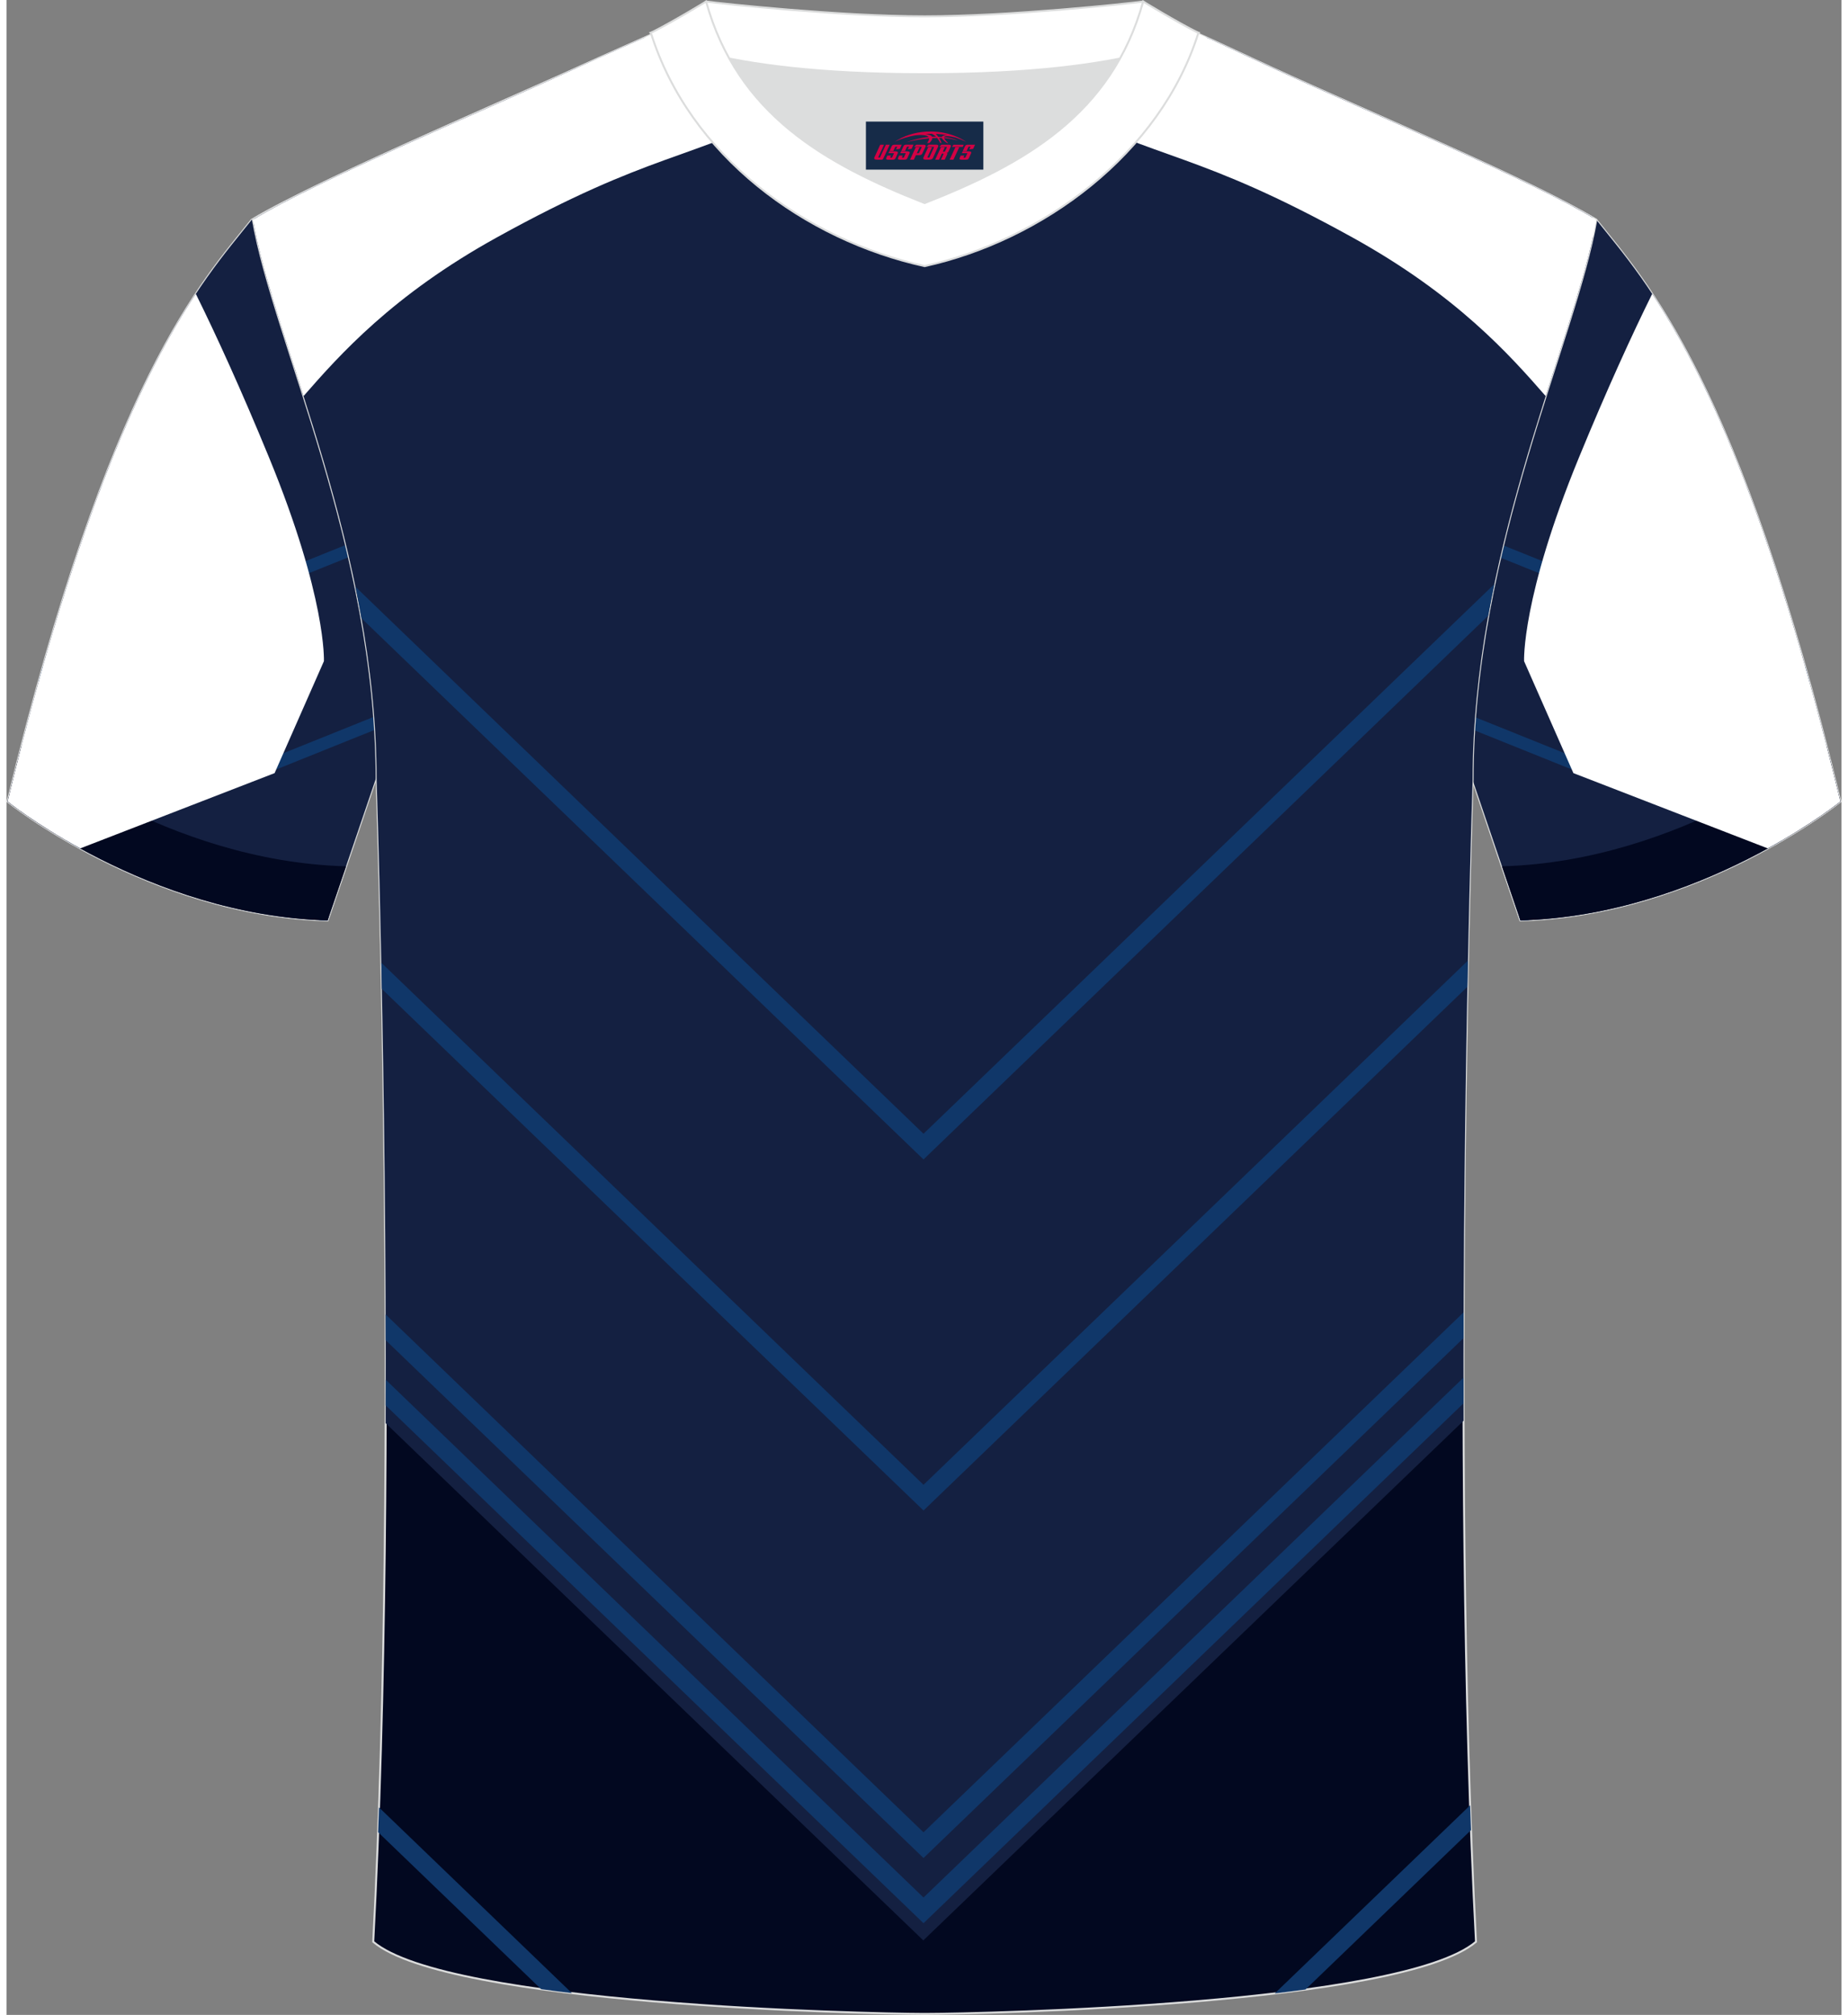 <?xml version="1.0" encoding="utf-8"?>
<!-- Generator: Adobe Illustrator 24.0.1, SVG Export Plug-In . SVG Version: 6.00 Build 0)  -->
<svg xmlns="http://www.w3.org/2000/svg" xmlns:xlink="http://www.w3.org/1999/xlink" version="1.1" x="0px" y="0px" width="378px" height="412px" viewBox="0 0 375.02 411.65" enable-background="new 0 0 375.02 411.65" xml:space="preserve">

<rect x="0" y="0" width="375.02" height="411.65" fill="#808080" stroke="none"/>

<g id="画板的参考线">

</g>

<g id="图层_1">

	

		<path fill-rule="evenodd" clip-rule="evenodd" fill="#142041" stroke="#DCDDDD" stroke-width="0.4" stroke-miterlimit="22.926" d="    M50.12,44.9C40.01,57.64,21.12,77.16,0.22,163.76c0,0,28.83,23.26,65.4,24.28c0,0,7.08-20.72,9.77-28.7    c20.32-59.67,9.12-110.28,80.92-146.2c2.57-1.28,7.2-1.87,6.18-3.44c-5.31-8.22-13.03-7.46-17.61-6.01    c-9.52,3.36-3.11-1.18-12.45,3.1C110.76,16.76,63.63,36.69,50.12,44.9z"/>

	<g>

		<g>

			<path fill-rule="evenodd" clip-rule="evenodd" fill="#142041" d="M104.49,19.26l25.55,10.37C87.1,63.89,92.78,108.3,75.39,159.35      c-2.7,7.98-9.77,28.7-9.77,28.7c-36.57-1.02-65.4-24.28-65.4-24.28C21.12,77.16,40.01,57.64,50.12,44.9      C59.13,39.42,83.1,28.73,104.49,19.26z"/>

			<path fill-rule="evenodd" clip-rule="evenodd" fill="#103769" d="M7.41,136.23l81.96-32.95c-0.23,1-0.45,2-0.67,3.01L6.55,139.31      C6.83,138.27,7.12,137.25,7.41,136.23z"/>

			<path fill-rule="evenodd" clip-rule="evenodd" fill="#103769" d="M12.2,171.72l67.72-27.22c-0.28,1.02-0.56,2.05-0.86,3.08      l-64.03,25.74C14.04,172.78,13.1,172.25,12.2,171.72z"/>

			<path fill-rule="evenodd" clip-rule="evenodd" fill="#103769" d="M65.92,187.17l-2.02,0.81c0.57,0.03,1.15,0.05,1.72,0.06      L65.92,187.17z"/>

		</g>

		<path fill-rule="evenodd" clip-rule="evenodd" fill="#020820" d="M69.23,176.98c-36.57-1.02-65.4-24.28-65.4-24.28l-0.74-0.47     c-0.95,3.71-1.91,7.55-2.87,11.54c0,0,28.83,23.26,65.4,24.28c0,0,1.71-4.99,3.76-11.02L69.23,176.98z"/>

		<path fill-rule="evenodd" clip-rule="evenodd" fill="#FFFFFF" d="M38.69,60.04c3.99,8.05,9.22,19.45,14.97,33.44     c11.77,28.63,11.21,41.6,11.21,41.6l-10.08,22.87l-39.72,15.38c-9.3-5.11-14.84-9.58-14.84-9.58     C14.79,103.41,28.37,75.64,38.69,60.04z"/>

	</g>

	

		<path fill-rule="evenodd" clip-rule="evenodd" fill="#142041" stroke="#DCDDDD" stroke-width="0.4" stroke-miterlimit="22.926" d="    M324.9,44.9c10.11,12.74,28.99,32.26,49.89,118.86c0,0-28.83,23.26-65.4,24.28c0,0-7.08-20.72-9.77-28.7    c-20.32-59.67-9.12-110.28-80.92-146.2c-2.57-1.28-7.2-1.87-6.18-3.44c5.31-8.22,13.03-7.46,17.61-6.01    c9.52,3.36,3.11-1.18,12.45,3.1C264.26,16.76,311.39,36.69,324.9,44.9z"/>

	<g>

		<g>

			<path fill-rule="evenodd" clip-rule="evenodd" fill="#142041" d="M270.53,19.26l-25.55,10.37      c42.94,34.26,37.26,78.67,54.65,129.72c2.7,7.98,9.77,28.7,9.77,28.7c36.57-1.02,65.4-24.28,65.4-24.28      C353.9,77.16,335.02,57.64,324.9,44.9C315.89,39.42,291.92,28.73,270.53,19.26z"/>

			<path fill-rule="evenodd" clip-rule="evenodd" fill="#103769" d="M367.61,136.23l-81.96-32.95c0.23,1,0.45,2,0.67,3.01      l82.15,33.03C368.19,138.27,367.9,137.25,367.61,136.23z"/>

			<path fill-rule="evenodd" clip-rule="evenodd" fill="#103769" d="M362.82,171.72l-67.72-27.22c0.28,1.02,0.56,2.05,0.86,3.08      l64.03,25.74C360.98,172.78,361.92,172.25,362.82,171.72z"/>

			<path fill-rule="evenodd" clip-rule="evenodd" fill="#103769" d="M309.1,187.17l2.02,0.81c-0.57,0.03-1.15,0.05-1.72,0.06      L309.1,187.17z"/>

		</g>

		<path fill-rule="evenodd" clip-rule="evenodd" fill="#020820" d="M305.79,176.98c36.57-1.02,65.4-24.28,65.4-24.28l0.74-0.47     c0.95,3.71,1.91,7.55,2.87,11.54c0,0-28.83,23.26-65.4,24.28c0,0-1.71-4.99-3.76-11.02L305.79,176.98z"/>

		<path fill-rule="evenodd" clip-rule="evenodd" fill="#FFFFFF" d="M336.33,60.04c-3.99,8.05-9.22,19.45-14.97,33.44     c-11.77,28.63-11.21,41.6-11.21,41.6l10.08,22.87l39.72,15.38c9.3-5.11,14.84-9.58,14.84-9.58     C360.23,103.41,346.65,75.64,336.33,60.04z"/>

	</g>

	

		<path fill-rule="evenodd" clip-rule="evenodd" fill="#020820" stroke="#DCDDDD" stroke-width="0.4" stroke-miterlimit="22.926" d="    M187.89,411.45h-0.5c-11.8-0.03-97.26-1.86-112.44-14.74c5.31-100.86,0.69-237.35,0.69-237.35c0-47.55-21.05-89.81-25.28-114.45    c13.51-8.22,44.88-21.22,66.55-31.19c5.5-2.52,11.57-5.17,15.52-6.93c17.36-0.32,25.12,1.25,55.05,1.25h0.31    c29.93,0,38.18-1.57,55.55-1.25c3.94,1.75,9.52,4.41,15.02,6.93c21.67,9.97,53.04,22.97,66.55,31.19    c-4.23,24.63-25.28,66.89-25.28,114.45c0,0-4.62,136.49,0.69,237.35C285.15,409.59,199.68,411.42,187.89,411.45z"/>

	<g>

		<path fill-rule="evenodd" clip-rule="evenodd" fill="#142041" d="M77.49,290.76l109.84,105.63v0.08l0.04-0.04l0.04,0.04v-0.08     l110.37-106.13c-0.2-70.29,1.85-130.91,1.85-130.91c0-45.39,19.17-85.95,24.6-110.97l-0.09-3.94     c-13.9-8.23-44.51-20.94-65.78-30.72c-4.64-2.13-9.34-4.35-13.06-6.04h-34.53c-6.12,0.21-13.45,0.37-22.97,0.37h-0.31     c-9.52,0-16.8-0.16-22.85-0.37h-34.19c-3.83,1.69-8.88,3.92-13.53,6.04C95.36,23.63,64.23,36.54,50.6,44.76l-0.03,1.27     c4.66,24.78,25.07,66.48,25.07,113.32C75.64,159.35,77.7,220.26,77.49,290.76z"/>

		<path fill-rule="evenodd" clip-rule="evenodd" fill="#FFFFFF" d="M60.71,80.92c7.35-8.41,18.2-20.64,39.49-32.41     c31.64-17.5,39.47-15.7,60.63-26.67c4.68-2.43,9.19-8.6,15.2-13.89c-20.86-0.32-28.69-1.44-43.6-1.16     c-3.94,1.75-10.02,4.41-15.52,6.93C95.24,23.69,63.88,36.69,50.37,44.9C52.01,54.48,56.2,66.73,60.71,80.92z"/>

		<path fill-rule="evenodd" clip-rule="evenodd" fill="#103769" d="M187.41,231.63L71.31,119.88c0.44,2.13,0.85,4.27,1.24,6.44     l114.86,110.56L302.81,125.8c0.39-2.17,0.81-4.33,1.26-6.46L187.41,231.63z"/>

		<path fill-rule="evenodd" clip-rule="evenodd" fill="#103769" d="M187.41,303.35L76.61,196.7c0.04,1.73,0.07,3.52,0.11,5.35     L187.41,308.6l111.15-106.99l0.11-5.35L187.41,303.35z"/>

		<path fill-rule="evenodd" clip-rule="evenodd" fill="#103769" d="M187.41,374.35l110.38-106.24c-0.01,1.74-0.01,3.5-0.01,5.26     L187.41,379.6L77.5,273.81c0-1.76-0.01-3.52-0.01-5.26L187.41,374.35z"/>

		<path fill-rule="evenodd" clip-rule="evenodd" fill="#103769" d="M187.41,387.67l110.36-106.22c0,1.74,0,3.49,0.01,5.24     L187.41,392.92L77.5,287.13c0-1.75,0.01-3.5,0.01-5.24L187.41,387.67z"/>

		<path fill-rule="evenodd" clip-rule="evenodd" fill="#FFFFFF" d="M314.56,80.92c-7.35-8.41-18.2-20.64-39.49-32.41     c-31.64-17.5-39.47-15.7-60.63-26.67c-4.68-2.43-9.19-8.59-15.2-13.89c20.99-0.32,29.18-1.44,44.09-1.16     c3.94,1.75,9.52,4.41,15.02,6.93c21.67,9.97,53.04,22.97,66.55,31.19C323.26,54.48,319.07,66.73,314.56,80.92z"/>

		<path fill-rule="evenodd" clip-rule="evenodd" fill="#103769" d="M115.55,407.2l-39.42-37.94c-0.06,1.7-0.12,3.39-0.18,5.07     l33.31,32.06C111.32,406.68,113.42,406.95,115.55,407.2L115.55,407.2z M265.48,406.46l33.82-32.56c-0.06-1.69-0.12-3.38-0.18-5.07     l-39.92,38.43C261.33,407.01,263.42,406.74,265.48,406.46z"/>

	</g>

	<g>

		<path fill-rule="evenodd" clip-rule="evenodd" fill="#DCDDDD" d="M147.72,11.96c8.45,15.12,23.39,23.03,39.92,29.53     c16.55-6.5,31.48-14.4,39.92-29.54c-8.65,1.72-21.45,3.2-39.92,3.2C169.17,15.16,156.37,13.68,147.72,11.96z"/>

		

			<path fill-rule="evenodd" clip-rule="evenodd" fill="#FFFFFF" stroke="#DCDDDD" stroke-width="0.4" stroke-miterlimit="22.926" d="     M187.64,3.34c-17.28,0-41.78-2.62-44.66-3.03c0,0-5.53,4.61-11.29,6.4c0,0,11.78,8.45,55.95,8.45s55.95-8.45,55.95-8.45     c-5.76-1.78-11.29-6.4-11.29-6.4C229.41,0.72,204.92,3.34,187.64,3.34z"/>

		

			<path fill-rule="evenodd" clip-rule="evenodd" fill="#FFFFFF" stroke="#DCDDDD" stroke-width="0.4" stroke-miterlimit="22.926" d="     M187.64,54.37c23.96-5.25,48.15-22.87,55.95-47.66c-4.43-2.2-11.29-6.4-11.29-6.4c-6.4,23.09-24.3,33.18-44.66,41.18     c-20.33-7.99-38.27-18.12-44.66-41.18c0,0-6.86,4.19-11.29,6.4C139.6,31.89,163.29,49.04,187.64,54.37z"/>

		

	</g>

</g>

<g id="tag_logo">
	<rect y="24.84" fill="#162B48" width="24" height="9.818" x="175.64"/>
	<g>
		<path fill="#D30044" d="M191.6,28.03l0.005-0.011c0.131-0.311,1.085-0.262,2.351,0.071c0.715,0.24,1.44,0.54,2.193,0.9    c-0.218-0.147-0.447-0.289-0.682-0.42l0.011,0.005l-0.011-0.005c-1.478-0.845-3.218-1.418-5.1-1.62    c-1.282-0.115-1.658-0.082-2.411-0.055c-2.449,0.142-4.68,0.905-6.458,2.095c1.26-0.638,2.722-1.075,4.195-1.336    c1.467-0.18,2.476-0.033,2.771,0.344c-1.691,0.175-3.469,0.633-4.555,1.075c1.156-0.338,2.967-0.665,4.647-0.813    c0.016,0.251-0.115,0.567-0.415,0.96h0.475c0.376-0.382,0.584-0.725,0.595-1.004c0.333-0.022,0.66-0.033,0.971-0.033    C190.43,28.47,190.64,28.82,190.84,29.21h0.262c-0.125-0.344-0.295-0.687-0.518-1.036c0.207,0,0.393,0.005,0.567,0.011    c0.104,0.267,0.496,0.66,1.058,1.025h0.245c-0.442-0.365-0.753-0.753-0.835-1.004c1.047,0.065,1.696,0.224,2.885,0.513    C193.42,28.29,192.68,28.12,191.6,28.03z M189.16,27.94c-0.164-0.295-0.655-0.485-1.402-0.551    c0.464-0.033,0.922-0.055,1.364-0.055c0.311,0.147,0.589,0.344,0.84,0.589C189.7,27.92,189.43,27.93,189.16,27.94z M191.14,27.99c-0.224-0.016-0.458-0.027-0.715-0.044c-0.147-0.202-0.311-0.398-0.502-0.6c0.082,0,0.164,0.005,0.24,0.011    c0.72,0.033,1.429,0.125,2.138,0.273C191.63,27.59,191.25,27.75,191.14,27.99z"/>
		<path fill="#D30044" d="M178.56,29.57L177.39,32.12C177.21,32.49,177.48,32.63,177.96,32.63l0.873,0.005    c0.115,0,0.251-0.049,0.327-0.175l1.342-2.891H179.72L178.5,32.2H178.33c-0.147,0-0.185-0.033-0.147-0.125l1.156-2.504H178.56L178.56,29.57z M180.42,30.92h1.271c0.36,0,0.584,0.125,0.442,0.425L181.66,32.38C181.56,32.6,181.29,32.63,181.06,32.63H180.14c-0.267,0-0.442-0.136-0.349-0.333l0.235-0.513h0.742L180.59,32.16C180.57,32.21,180.61,32.22,180.67,32.22h0.18    c0.082,0,0.125-0.016,0.147-0.071l0.376-0.813c0.011-0.022,0.011-0.044-0.055-0.044H180.25L180.42,30.92L180.42,30.92z M181.24,30.85h-0.78l0.475-1.025c0.098-0.218,0.338-0.256,0.578-0.256H182.96L182.57,30.41L181.79,30.53l0.262-0.562H181.76c-0.082,0-0.12,0.016-0.147,0.071L181.24,30.85L181.24,30.85z M182.83,30.92L182.66,31.29h1.069c0.06,0,0.06,0.016,0.049,0.044    L183.4,32.15C183.38,32.2,183.34,32.22,183.26,32.22H183.08c-0.055,0-0.104-0.011-0.082-0.06l0.175-0.376H182.43L182.2,32.3C182.1,32.49,182.28,32.63,182.55,32.63h0.916c0.24,0,0.502-0.033,0.605-0.251l0.475-1.031c0.142-0.3-0.082-0.425-0.442-0.425H182.83L182.83,30.92z M183.64,30.85l0.371-0.818c0.022-0.055,0.06-0.071,0.147-0.071h0.295L184.19,30.52l0.791-0.115l0.387-0.845H183.92c-0.24,0-0.48,0.038-0.578,0.256L182.87,30.85L183.64,30.85L183.64,30.85z M186.04,31.31h0.278c0.087,0,0.153-0.022,0.202-0.115    l0.496-1.075c0.033-0.076-0.011-0.12-0.125-0.12H185.49l0.431-0.431h1.522c0.355,0,0.485,0.153,0.393,0.355l-0.676,1.445    c-0.06,0.125-0.175,0.333-0.644,0.327l-0.649-0.005L185.43,32.63H184.65l1.178-2.558h0.785L186.04,31.31L186.04,31.31z     M188.63,32.12c-0.022,0.049-0.06,0.076-0.142,0.076h-0.191c-0.082,0-0.109-0.027-0.082-0.076l0.944-2.051h-0.785l-0.987,2.138    c-0.125,0.273,0.115,0.415,0.453,0.415h0.72c0.327,0,0.649-0.071,0.769-0.322l1.085-2.384c0.093-0.202-0.06-0.355-0.415-0.355    h-1.533l-0.431,0.431h1.38c0.115,0,0.164,0.033,0.131,0.104L188.63,32.12L188.63,32.12z M191.35,30.99h0.278    c0.087,0,0.158-0.022,0.202-0.115l0.344-0.753c0.033-0.076-0.011-0.12-0.125-0.12h-1.402l0.425-0.431h1.527    c0.355,0,0.485,0.153,0.393,0.355l-0.529,1.124c-0.044,0.093-0.147,0.18-0.393,0.18c0.224,0.011,0.256,0.158,0.175,0.327    l-0.496,1.075h-0.785l0.54-1.167c0.022-0.055-0.005-0.087-0.104-0.087h-0.235L190.58,32.63h-0.785l1.178-2.558h0.785L191.35,30.99L191.35,30.99z M193.92,30.08L192.74,32.63h0.785l1.184-2.558H193.92L193.92,30.08z M195.43,30.01l0.202-0.431h-2.1l-0.295,0.431    H195.43L195.43,30.01z M195.41,30.92h1.271c0.36,0,0.584,0.125,0.442,0.425l-0.475,1.031c-0.104,0.218-0.371,0.251-0.605,0.251    h-0.916c-0.267,0-0.442-0.136-0.349-0.333l0.235-0.513h0.742L195.58,32.16c-0.022,0.049,0.022,0.06,0.082,0.06h0.18    c0.082,0,0.125-0.016,0.147-0.071l0.376-0.813c0.011-0.022,0.011-0.044-0.049-0.044h-1.069L195.41,30.92L195.41,30.92z     M196.22,30.85H195.44l0.475-1.025c0.098-0.218,0.338-0.256,0.578-0.256h1.451l-0.387,0.845l-0.791,0.115l0.262-0.562h-0.295    c-0.082,0-0.12,0.016-0.147,0.071L196.22,30.85z"/>
	</g>
</g>
</svg>